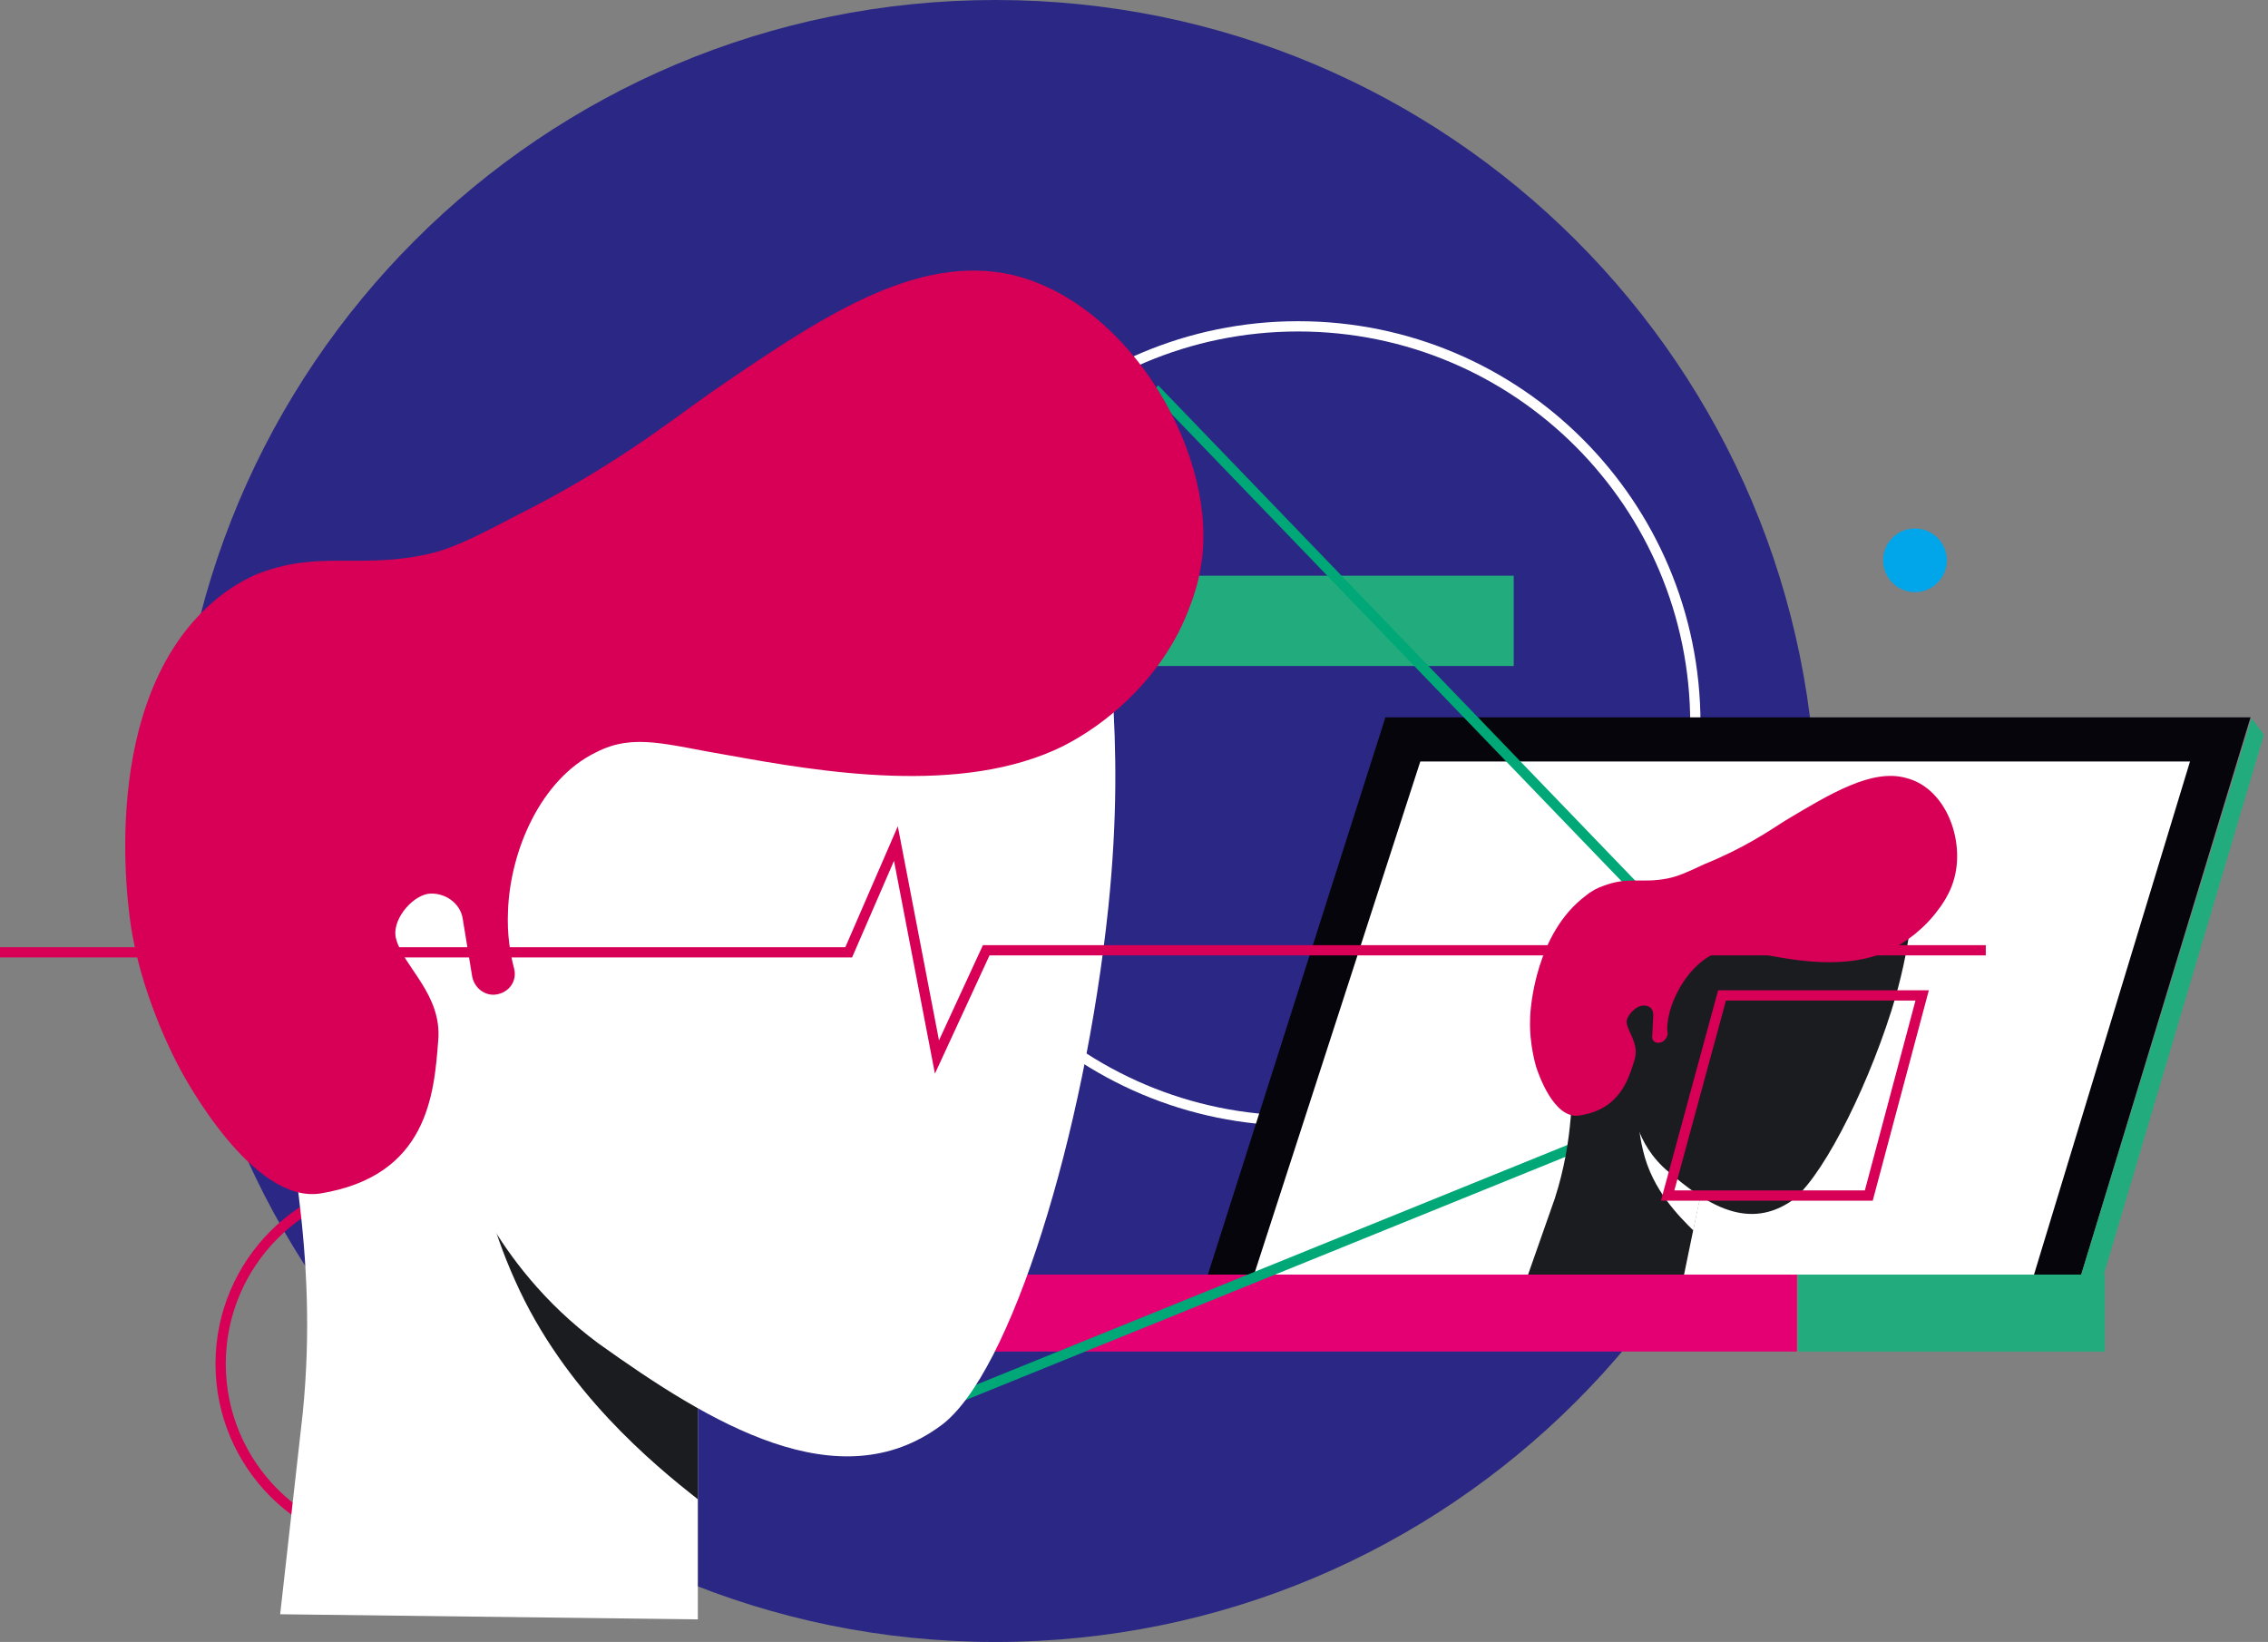 <svg xmlns="http://www.w3.org/2000/svg" width="221" height="160" fill="none" viewBox="0 0 221 160">
    <rect x="0" y="0" width="221" height="160" fill="#808080" stroke="none"/>
    <path fill="#2A2785" d="M97 160c44.2 0 80-35.8 80-80S141.2 0 97 0 17 35.8 17 80s35.8 80 80 80z"/>
    <path stroke="#fff" stroke-miterlimit="10" d="M126.5 109.2c21.373 0 38.7-17.326 38.7-38.7 0-21.373-17.327-38.7-38.7-38.7S87.8 49.127 87.8 70.5c0 21.374 17.327 38.7 38.7 38.7z"/>
    <path fill="#22AC7D" d="M147.5 56.1H71.3v8.8h76.2v-8.8z"/>
    <path fill="#E40073" d="M175.1 124.2H94.2v7.5h80.9v-7.5z"/>
    <path fill="#22AC7D" d="M205.1 124.2h-29.9v7.5h29.9v-7.5z"/>
    <path fill="#06050B" d="M117.7 124.2L135 69.9h84.3l-16.5 54.3h-85.1z"/>
    <path fill="#fff" d="M122.2 124.2l16.2-50h75l-15.2 50h-76z"/>
    <path fill="#22AC7D" d="M219.4 70l1.2 1.6-15.6 52.6h-2.2"/>
    <path stroke="#D70056" stroke-miterlimit="10" d="M39.3 150.7c9.83 0 17.8-7.969 17.8-17.8s-7.97-17.8-17.8-17.8c-9.83 0-17.8 7.969-17.8 17.8s7.97 17.8 17.8 17.8z"/>
    <path fill="url(#a)" d="M186.6 57.7a3.1 3.1 0 1 0 0-6.2 3.1 3.1 0 0 0 0 6.2z"/>
    <path stroke="#00A777" stroke-miterlimit="10" d="M87.9 138.4l87.3-35.4M175.2 103l-62.7-65.1"/>
    <path fill="#fff" d="M161.8 120.6l-7.8-10.8c.9 1.1 1.6 2 2.6 3.3 1.9 2.2 4.1 3.6 5.9 4.7l-.7 2.8z"/>
    <path fill="#1B1C20" d="M165.5 117.4l-1.4 6.8h-15.2l2.6-7.4c1.9-5.9 1.6-10.4 1.9-13.8l1.7-6.9 10.9 19.3-.5 2z"/>
    <path fill="#fff" d="M165 119.9c.5-2.4 1-4.9 1.6-7.3l-6.9-5.8c-.1 1.5-.1 3.3.4 5.3.9 3.9 3.6 6.5 4.9 7.8z"/>
    <path fill="#1B1C20" d="M159.6 109.9c.4 1.2 1.3 2.9 3 4.3 3.4 2.9 7.4 5.7 11.7 3 2.9-1.8 7.4-10.5 10-18.7 2-6.4 1.9-9.9 2.6-13.8l-8-6-10.4 5.5-11.1 5.9-1.9 7.2 2.9 9.3 1.2 3.3z"/>
    <path fill="#D70056" d="M173.9 80c4.5-2.7 8.5-5.1 11.8-4.2 4.1 1 6 6.6 4.5 10.5-.4 1.1-1.2 2.2-1.3 2.3-1.3 1.8-3.2 3.3-5 4.1-4 1.8-9 .9-12.1.3-2.1-.4-3.2-.8-4.7-.1-2.2 1-3.8 3.5-4.4 5.7-.2.8-.3 1.5-.2 2.1 0 .4-.4.9-.8.9-.4.1-.8-.2-.7-.7l.1-2c0-.6-.4-1-1.1-.9-.7.1-1.5 1-1.5 1.6.1 1 1.2 2 .8 3.6-.6 1.9-1.4 4.9-5.4 5.5-2.5.4-4-4.1-4.2-4.7 0 0-.7-2.2-.6-4.7 0-1.2.6-8.4 5.4-12 .6-.5 1.2-.8 1.8-1 2.4-.9 3.7-.2 6.2-.7 1-.2 1.9-.6 3.6-1.4 3.7-1.5 6.1-3.1 7.8-4.2z"/>
    <path stroke="#D70056" stroke-miterlimit="10" d="M182.1 116.5h-19.6l5.3-19.5h19.5l-5.2 19.5z"/>
    <path fill="#fff" d="M68 139.5v18.3l-40.7-.5 2.2-19.6c1.6-15.9-1.7-28.1-2.8-37.2l.6-18.7L68 134v5.5z"/>
    <path fill="#1B1C20" d="M68 146.1v-19.8l-21.9-15.7c.6 3.9 1.7 8.9 4.1 14.2 4.8 10.8 13.5 17.9 17.8 21.3z"/>
    <path fill="#fff" d="M47.7 119.1c1.9 3.2 5.2 7.8 10.6 11.8 10.9 7.8 23.4 15.4 33.4 8 6.8-5 14-28.5 16.3-50.5 1.8-17.4-.5-26.8-.8-37.4L82 34.9 57.1 49.8 30.5 65.6l-1 19.4 13.1 25.2 5.1 8.9z"/>
    <path fill="#D70056" d="M69.2 38.3c10.5-7.2 20-13.7 29.5-11.5 11.6 2.8 20.2 17.9 18.3 28.5-.5 3.1-2 6-2.2 6.4-2.6 5-6.9 8.8-11.2 11-9.9 4.9-23.7 2.5-32.6.9-6-1-9.2-2.2-12.9-.3-5.4 2.6-8.4 9.6-8.6 15.5-.1 2.2.2 4.1.6 5.6.3 1.2-.5 2.3-1.7 2.5-1.1.2-2.2-.6-2.4-1.8l-.9-5.5c-.2-1.6-1.8-2.7-3.4-2.5-1.7.3-3.6 2.7-3.1 4.4.7 2.7 4.5 5.4 4.1 9.9-.4 5.2-1 13.2-11.5 14.9-6.6 1-13.2-11.2-13.9-12.6 0 0-3.2-5.9-4.4-12.6-.6-3.2-3.2-22.8 7.8-32.4 1.5-1.3 2.9-2.1 4.2-2.7 6-2.4 9.8-.6 16.3-1.9 2.6-.5 4.8-1.6 9-3.8 9.4-4.7 14.9-9.1 19-12z"/>
    <path stroke="#D70056" stroke-miterlimit="10" d="M0 92.8h82.7l4.6-10.6 4 20.8 4.8-10.4h97.4"/>
    <defs>
        <linearGradient id="a" x1="140.565" x2="156.124" y1="21.484" y2="32.668" gradientUnits="userSpaceOnUse">
            <stop offset=".002" stop-color="#2A2785"/>
            <stop offset="1" stop-color="#00A5EA"/>
        </linearGradient>
    </defs>
</svg>
